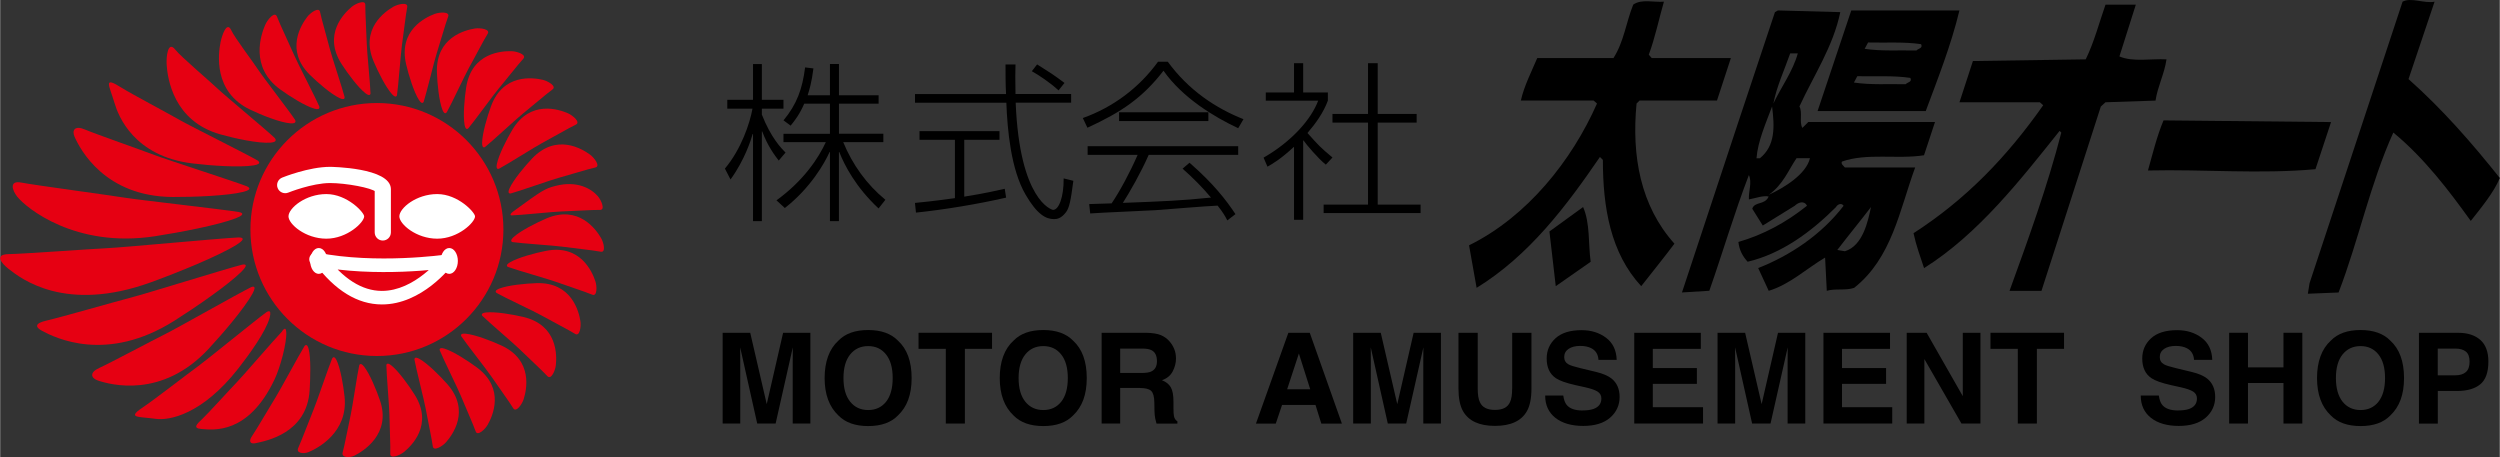 <?xml version="1.0" encoding="UTF-8"?><svg id="_レイヤー_2" xmlns="http://www.w3.org/2000/svg" width="199.25mm" height="36.43mm" viewBox="0 0 564.79 103.28"><rect x="0" y="0" width="564.79" height="103.28" fill="#333333" stroke="none"/><defs><style>.cls-1{fill:#fff;}.cls-2{fill:#e60012;}</style></defs><g id="_レイヤー_1-2"><path d="M544.16,17.87c7.7,6.85,14.26,14.36,20.63,22.35-1.33,3.23-4.09,6.56-6.56,9.7-4.85-6.75-10.46-14.17-17.5-19.97-5.24,11.6-7.8,24.25-12.37,36.14l-6.94.28.38-2.38L542.82.38c1.9-1.05,4.95.47,7.23,0l-5.89,17.5Z"/><path d="M375.92.38c-1.05,3.61-2,8.18-3.42,11.98l.67.76h17.88l-3.14,9.6h-17.5l-.67.67c-1.14,11.79.86,23.11,8.56,31.67-2.29,3.04-5.04,6.47-7.51,9.6-6.94-7.51-8.66-17.78-8.66-28.53l-.67-.66c-7.61,11.12-15.98,22.25-27.86,29.57l-1.71-9.61c13.12-6.47,23.2-19.11,28.91-32.04l-.76-.67h-16.45c.76-3.33,2.38-6.47,3.71-9.6h17.22c2.38-3.71,2.85-8.08,4.47-12.08,1.9-1.33,4.57-.47,6.94-.66Z"/><path d="M478.82,12.74c3.05,1.33,7.13.48,10.66.67-.48,3.33-2,6.09-2.48,9.32l-11.31.38-1.05.96-13.41,41.65h-7.22c4.28-11.79,8.56-23.59,11.7-35.76l-.39-.38c-8.74,10.94-18.35,23.3-30.62,31-.85-2.57-1.8-5.14-2.38-7.89,11.79-7.61,21.02-17.12,29.3-28.91l-.76-.67h-18.16l3.04-9.32,25.49-.38c1.9-3.9,3.04-8.27,4.47-12.36h6.85l-3.71,11.7Z"/><path d="M442.69,2.37c-1.9,7.89-4.85,15.31-7.61,22.73h-24.44l7.61-22.73h24.45ZM422.05,9.6l-.77,1.43c3.71.57,7.9.29,11.7.38.38-.47,1.52-.47,1.05-1.43-3.8-.57-7.99-.28-11.98-.38ZM419.61,17.23l-.76,1.42c3.71.57,7.9.29,11.7.38.38-.47,1.53-.47,1.05-1.43-3.8-.57-7.99-.29-11.98-.38Z"/><path d="M523.14,38.23c-12.65,1.14-24.92,0-37.85.29,1.05-3.71,2-7.71,3.52-11.32l37.85.38-3.52,10.65Z"/><path d="M359.37,59.15l-7.89,5.51-1.43-12.36,7.61-5.52c1.62,3.71,1.14,8.28,1.71,12.36Z"/><path d="M415.77,2.75c-1.62,7.8-5.99,14.26-9.23,21.3.76,1.42-.1,3.52.67,4.85l1.33-1.33h28.63l-2.48,7.51c-5.99.95-12.93-.57-18.55,1.43-.28.57.38.95.67,1.33h15.88c-3.52,9.6-5.23,20.44-13.79,27.2-1.9.67-4.28.09-6.18.67l-.38-7.51c-4.19,2.48-7.99,6.08-12.74,7.51l-2.38-5.14c7.23-2.85,14.27-7.51,19.3-14.07-.47-.76-1.43-.29-1.71.28-5.7,5.71-12.36,10.56-19.97,12.36-1.14-1.23-1.9-2.66-2.09-4.47,5.61-1.62,10.75-4.38,15.5-8.18-.67-1.33-2.09-.67-2.76,0l-7.23,4.47-2.38-3.8c.57-1.71,2.85-.76,3.71-2.76-1.24-.28-2.95.38-4.47.66-.1-1.9.76-3.8,0-5.51-3.33,8.66-5.9,17.5-8.94,26.15l-6.18.38,12.74-38.52,8.27-24.82.67-.38,14.08.38ZM404.45,12.07c-1.33,3.81-3.04,7.42-3.8,11.32,1.81-3.81,4.38-7.23,5.52-11.32h-1.71ZM400.36,24.06c-1.43,3.8-3.23,7.89-3.52,11.7h.76c3.52-2.85,3.33-7.13,2.76-11.7ZM405.88,35.75c-1.81,2.66-3.04,5.99-6.28,8.27,3.52-1.61,8.46-4.66,9.32-8.27h-3.04ZM422.71,46.78c-2.48,3.23-5.14,6.47-7.61,9.7l1.71.29c4.09-1.23,5.23-6.85,5.9-9.99Z"/><path class="cls-2" d="M85.12,80.44c15.78,0,28.58-12.8,28.58-28.58s-12.8-28.58-28.58-28.58-28.58,12.8-28.58,28.58,12.8,28.58,28.58,28.58Z"/><path class="cls-2" d="M87.26,82.57c0,1.75.69,9.74.69,11.27s.27,7.37.19,8.67c-.08,1.3,2.17.37,3.09-.38,1.68-1.38,6.68-6.12,2.44-12.91-1.31-2.09-3.62-5.32-5.27-6.64-1.16-.93-1.15,0-1.15,0Z"/><path class="cls-2" d="M81.12,82.59c-.4,1.71-1.57,9.64-1.92,11.13-.35,1.49-1.43,7.23-1.81,8.48-.37,1.25,1.55,1.29,2.61.77,1.95-.96,8.39-4.85,5.83-12.44-.79-2.34-2.3-6.01-3.6-7.68-.91-1.17-1.11-.27-1.11-.27Z"/><path class="cls-2" d="M74.99,81.04c-.74,1.75-3.5,9.91-4.15,11.43-.64,1.52-2.87,7.42-3.48,8.69-.61,1.27,1.2,1.45,2.32.99,2.05-.85,8.97-4.45,8.13-12.52-.26-2.48-.92-6.41-1.81-8.24-.62-1.28-1-.35-1-.35Z"/><path class="cls-2" d="M68.73,78.25c-1.1,1.75-5.55,10.02-6.51,11.54-.96,1.51-4.41,7.45-5.29,8.7-.88,1.25-.43,1.92.81,1.64,2.27-.5,11.61-2.17,12.18-12,.16-2.75.32-7.14-.23-9.3-.39-1.51-.96-.59-.96-.59Z"/><path class="cls-2" d="M63.65,74.93c-1.6,1.64-8.86,10.09-10.25,11.51-1.39,1.42-6.49,7.06-7.73,8.21-1.24,1.15-2.26,2.12-.2,2.28,2.58.19,10.54,1.37,16.5-11.15,1.31-2.75,2.79-8.24,2.67-10.69-.08-1.72-.99-.16-.99-.16Z"/><path class="cls-2" d="M93.61,81.29c.29,1.73,2.27,9.5,2.52,11,.25,1.51,1.47,7.23,1.61,8.52.14,1.29,2.21.01,2.99-.88,1.43-1.63,5.59-7.12.3-13.13-1.63-1.85-4.44-4.66-6.29-5.7-1.29-.73-1.13.19-1.13.19Z"/><path class="cls-2" d="M99.33,79.19c.64,1.63,4.19,8.82,4.75,10.24.56,1.43,2.94,6.77,3.34,8.01.4,1.24,2.16-.45,2.74-1.48,1.07-1.9,3.99-8.14-2.43-12.91-1.98-1.47-5.31-3.64-7.33-4.27-1.42-.44-1.07.42-1.07.42Z"/><path class="cls-2" d="M104.22,76.03c.96,1.47,5.92,7.76,6.76,9.04.84,1.28,4.27,6.01,4.92,7.14.65,1.13,2.02-.88,2.38-2.02.65-2.07,2.22-8.78-5.05-12.13-2.24-1.03-5.94-2.46-8.06-2.66-1.48-.14-.96.63-.96.63Z"/><path class="cls-2" d="M108.98,71.4c1.24,1.25,7.34,6.45,8.41,7.53,1.08,1.09,5.37,5.06,6.23,6.04.86.98,1.81-1.27,1.93-2.45.23-2.16.45-9.05-7.34-10.9-2.4-.57-6.31-1.24-8.42-1.02-1.48.16-.82.81-.82.81Z"/><path class="cls-2" d="M112.18,66.21c1.52.88,8.77,4.28,10.1,5.05,1.32.76,6.51,3.46,7.6,4.17,1.09.72,1.41-1.69,1.22-2.87-.35-2.14-1.95-8.85-9.95-8.58-2.47.08-6.42.46-8.39,1.23-1.38.54-.57.99-.57.99Z"/><path class="cls-2" d="M114.78,60.33c1.64.62,9.35,2.81,10.78,3.35,1.43.54,6.99,2.36,8.18,2.89,1.19.53,1.12-1.9.74-3.03-.69-2.06-3.36-8.42-11.21-6.85-2.42.48-6.26,1.5-8.08,2.58-1.28.75-.41,1.07-.41,1.07Z"/><path class="cls-2" d="M115.82,54.71c1.74.27,9.73.8,11.24,1.03,1.51.23,7.33.85,8.6,1.13,1.27.27.7-2.09.09-3.11-1.1-1.87-5.03-7.54-12.39-4.38-2.27.98-5.81,2.77-7.37,4.2-1.09,1-.17,1.13-.17,1.13Z"/><path class="cls-2" d="M115.57,48.67c1.75-.03,9.73-.87,11.25-.89,1.53-.03,7.37-.4,8.67-.35,1.3.06.33-2.18-.44-3.08-1.41-1.66-4.63-3.63-9.6-2.34-2.39.62-2.98.99-9.47,5.73-1.2.87-.41.93-.41.93Z"/><path class="cls-2" d="M115.36,43.71c1.7-.44,9.25-3.11,10.73-3.5,1.48-.38,7.07-2.11,8.35-2.36,1.28-.25-.19-2.2-1.15-2.9-1.75-1.28-7.6-4.93-13.11.87-1.7,1.79-4.24,4.84-5.11,6.77-.61,1.35.29,1.11.29,1.11Z"/><path class="cls-2" d="M112.75,38.1c1.56-.81,8.34-5.08,9.69-5.78,1.36-.7,6.43-3.62,7.61-4.15,1.19-.52-.67-2.1-1.76-2.57-1.99-.86-8.5-3.13-12.59,3.75-1.26,2.12-3.07,5.66-3.48,7.73-.29,1.46.53,1.02.53,1.02Z"/><path class="cls-2" d="M109.59,33.18c1.39-1.08,7.26-6.53,8.46-7.47,1.21-.94,5.65-4.74,6.72-5.48,1.07-.74-1.04-1.94-2.2-2.2-2.12-.48-8.93-1.51-11.68,6.01-.85,2.32-1.97,6.12-2,8.24-.02,1.48.7.91.7.91Z"/><path class="cls-2" d="M105.8,28.96c1.15-1.33,5.85-7.82,6.85-8.97,1-1.15,4.62-5.75,5.52-6.69.91-.93-1.4-1.7-2.59-1.73-2.17-.06-9.06.26-10.29,8.17-.38,2.44-.74,6.39-.36,8.48.27,1.46.87.75.87.75Z"/><path class="cls-2" d="M100.91,25.36c.88-1.52,4.28-8.77,5.04-10.1.77-1.32,3.46-6.51,4.18-7.6.72-1.08-1.7-1.41-2.87-1.22-2.14.35-8.85,1.95-8.58,9.95.08,2.47.47,6.42,1.23,8.39.54,1.38.99.57.99.57Z"/><path class="cls-2" d="M95.7,22.95c.56-1.66,2.44-9.45,2.93-10.9.49-1.45,2.09-7.07,2.58-8.28.48-1.2-1.94-1.04-3.05-.62-2.03.77-8.28,3.68-6.42,11.46.57,2.4,1.73,6.2,2.88,7.98.8,1.25,1.09.36,1.09.36Z"/><path class="cls-2" d="M89.66,21.46c.28-1.73.87-9.72,1.11-11.23.24-1.51.91-7.32,1.19-8.59.28-1.27-2.09-.71-3.12-.12-1.88,1.09-7.57,4.98-4.46,12.36.96,2.27,2.72,5.83,4.15,7.4,1,1.1,1.13.18,1.13.18Z"/><path class="cls-2" d="M83.67,21.06c-.03-1.76-.83-9.73-.85-11.26-.02-1.53-.37-7.37-.32-8.67.06-1.3-2.18-.34-3.09.43-1.66,1.4-6.59,6.21-2.25,12.94,1.34,2.07,3.69,5.27,5.37,6.57,1.17.91,1.15-.01,1.15-.01Z"/><path class="cls-2" d="M77.81,21.9c-.41-1.71-2.95-9.3-3.31-10.79-.36-1.49-1.99-7.1-2.22-8.38-.23-1.28-2.2.15-2.92,1.1-1.31,1.73-5.06,7.51.65,13.12,1.76,1.73,4.76,4.32,6.68,5.22,1.34.63,1.11-.27,1.11-.27Z"/><path class="cls-2" d="M72.08,24c-.77-1.82-4.89-9.75-5.56-11.33-.67-1.58-3.47-7.5-3.97-8.88-.5-1.38-2.17.65-2.69,1.87-.95,2.22-3.49,9.52,3.39,14.53,2.12,1.54,5.66,3.79,7.77,4.37,1.47.41,1.06-.54,1.06-.54Z"/><path class="cls-2" d="M66.6,27.03c-1.2-1.83-7.25-9.65-8.29-11.25-1.04-1.6-5.42-7.41-6.08-8.9-1.03-2.3-2.15,1.2-2.44,2.65-.53,2.65-1.65,11.24,6.68,15.24,2.57,1.23,6.78,2.92,9.13,3.1,1.64.12,1-.83,1-.83Z"/><path class="cls-2" d="M61.98,31.13c-1.91-1.83-11.14-9.47-12.8-11.05-1.66-1.59-8.38-7.29-9.59-8.83-1.75-2.24-2.09,1.7-1.98,3.36.2,3.04,1.49,12.77,12.17,15.76,3.29.93,8.59,2.07,11.31,1.86,1.91-.15.89-1.1.89-1.1Z"/><path class="cls-2" d="M58.09,36.22c-2.64-1.52-15.13-7.73-17.43-9.05-2.29-1.32-11.27-6.1-13.16-7.3-4.37-2.76-2.89-.71-1.66,3.44.85,2.88,4.37,12.01,17.63,13.62,4.09.5,10.61.96,13.79.44,2.23-.36.83-1.15.83-1.15Z"/><path class="cls-2" d="M60.17,70.53c-2.47,1.78-13.26,10.62-15.4,12.18-2.15,1.55-10.19,7.77-12.06,9-4.32,2.85-1.84,2.34,2.45,2.93,2.98.4,10.41-.88,18.64-11.38,2.54-3.25,6.25-8.38,7.09-11.5.58-2.18-.71-1.23-.71-1.23Z"/><path class="cls-2" d="M55.75,42.1c-3.17-1.22-18.07-5.99-20.83-7.05-2.76-1.05-13.49-4.81-15.78-5.79-2.29-.98-3,.16-2.32,1.68,1.24,2.78,6.8,13.49,22.19,13.57,4.74.02,12.27-.26,15.89-1.15,2.53-.62.85-1.25.85-1.25Z"/><path class="cls-2" d="M56.65,64.91c-3.04,1.5-16.65,9.23-19.3,10.54-2.64,1.31-12.68,6.66-14.95,7.68-2.27,1.01-1.92,2.31-.34,2.84,2.88.98,14.53,4.14,25.01-7.13,3.23-3.47,8.12-9.2,9.92-12.46,1.25-2.28-.34-1.47-.34-1.47Z"/><path class="cls-2" d="M53.95,47.91c-3.95-.64-22.35-2.69-25.79-3.24-3.44-.56-20.48-2.85-23.35-3.41-2.87-.57-2.08,1.77-.97,3.17,2.03,2.56,13.15,11.7,31.11,8.95,5.53-.85,14.26-2.51,18.28-4.06,2.81-1.09.72-1.4.72-1.4Z"/><path class="cls-2" d="M54.6,59.82c-3.88,1-21.55,6.51-24.92,7.38-3.37.87-16.29,4.58-19.15,5.22-2.86.64-2.61,1.52-1.03,2.36,2.89,1.53,14.55,7.39,29.89-2.33,4.73-2.99,12.05-8.02,15.11-11.05,2.14-2.13.1-1.58.1-1.58Z"/><path class="cls-2" d="M53.84,53.65c-4.55.22-25.47,2.21-29.42,2.41-3.95.19-19.18,1.31-22.5,1.36-3.33.05-1.63,2.07-.06,3.31,2.87,2.26,12.88,10.05,32.18,3.06,5.95-2.16,15.24-5.91,19.34-8.47,2.87-1.8.47-1.66.47-1.66Z"/><path class="cls-1" d="M71.98,61.88c1.07,0,1.94-1.31,1.94-2.92s-.87-2.92-1.94-2.92-1.94,1.31-1.94,2.92.87,2.92,1.94,2.92Z"/><path class="cls-1" d="M101.47,61.88c1.07,0,1.94-1.31,1.94-2.92s-.87-2.92-1.94-2.92-1.95,1.31-1.95,2.92.87,2.92,1.95,2.92Z"/><path class="cls-1" d="M88.28,52.52v-9.83c-.12-4.85-13.61-4.99-13.75-4.99-4.78,0-10.58,2.33-10.82,2.43h0c-.94.38-1.39,1.45-1.01,2.38.38.94,1.45,1.39,2.39,1.01h0c.05-.02,5.38-2.16,9.45-2.16,3.64,0,9.41,1.1,10.29,1.96-.05-.05-.2-.27-.21-.59,0-.05,0,9.78,0,9.78h0c0,1.02.82,1.84,1.83,1.84s1.83-.82,1.83-1.84h0Z"/><path class="cls-1" d="M73.69,53.93c-4.72,0-8.55-3.29-8.55-5.04,0-1.86,3.83-5.04,8.55-5.04s8.55,4.15,8.55,5.04c0,1.35-3.83,5.04-8.55,5.04Z"/><path class="cls-1" d="M98.74,53.93c-4.72,0-8.55-3.29-8.55-5.04,0-1.86,3.83-5.04,8.55-5.04s8.55,4.15,8.55,5.04c0,1.35-3.83,5.04-8.55,5.04Z"/><path class="cls-1" d="M71.06,59.5c4.59,6.15,9.69,9.28,15.17,9.29,9.04.03,15.57-8.46,15.84-8.82l-.61-1-.83-1.44c-.16.02-15.65,2.22-28.97-.45h0c-.83-.16-1.63.37-1.8,1.2-.16.83.37,1.63,1.2,1.8h0c13.85,2.77,29.35.57,30,.47l-1.44-2.43c-.06.07-5.9,7.64-13.41,7.61-4.46-.02-8.74-2.73-12.72-8.06h0c-.5-.68-1.46-.82-2.14-.31-.68.5-.82,1.46-.31,2.14h0Z"/><path d="M167.23,95.7h-3.99v-20.51h6.23l3.73,16.13,3.7-16.13h6.16v20.51h-3.99v-13.87c0-.4,0-.96.01-1.68,0-.72.01-1.27.01-1.66l-3.88,17.21h-4.16l-3.85-17.21c0,.39,0,.94.01,1.66,0,.72.01,1.28.01,1.68v13.87Z"/><path d="M196.12,96.27c-2.93,0-5.17-.8-6.72-2.39-2.08-1.96-3.12-4.78-3.12-8.46s1.04-6.58,3.12-8.46c1.55-1.6,3.79-2.39,6.72-2.39s5.17.8,6.72,2.39c2.07,1.88,3.1,4.7,3.1,8.46s-1.03,6.51-3.1,8.46c-1.55,1.6-3.79,2.39-6.72,2.39ZM200.17,90.77c.99-1.25,1.49-3.04,1.49-5.35s-.5-4.08-1.5-5.33c-1-1.26-2.34-1.89-4.04-1.89s-3.05.63-4.06,1.88c-1.01,1.25-1.52,3.03-1.52,5.34s.5,4.09,1.52,5.35c1.01,1.25,2.36,1.88,4.06,1.88s3.05-.63,4.05-1.88Z"/><path d="M224.11,75.19v3.63h-6.14v16.88h-4.31v-16.88h-6.16v-3.63h16.61Z"/><path d="M235.69,96.27c-2.93,0-5.17-.8-6.72-2.39-2.08-1.96-3.12-4.78-3.12-8.46s1.04-6.58,3.12-8.46c1.55-1.6,3.79-2.39,6.72-2.39s5.17.8,6.72,2.39c2.07,1.88,3.1,4.7,3.1,8.46s-1.03,6.51-3.1,8.46c-1.55,1.6-3.79,2.39-6.72,2.39ZM239.74,90.77c.99-1.25,1.49-3.04,1.49-5.35s-.5-4.08-1.5-5.33c-1-1.26-2.34-1.89-4.04-1.89s-3.05.63-4.06,1.88c-1.01,1.25-1.52,3.03-1.52,5.34s.5,4.09,1.52,5.35c1.01,1.25,2.36,1.88,4.06,1.88s3.05-.63,4.05-1.88Z"/><path d="M257.49,87.66h-4.43v8.04h-4.19v-20.51h10.06c1.44.03,2.54.21,3.32.53.77.33,1.43.8,1.97,1.43.45.52.8,1.09,1.06,1.73.26.63.39,1.35.39,2.15,0,.98-.25,1.94-.74,2.88s-1.3,1.61-2.43,2c.95.38,1.61.92,2.01,1.62s.59,1.77.59,3.21v1.38c0,.94.04,1.57.11,1.91.11.53.37.92.78,1.17v.52h-4.72c-.13-.45-.22-.82-.28-1.1-.11-.57-.17-1.16-.18-1.77l-.03-1.91c-.02-1.31-.26-2.18-.72-2.62-.46-.44-1.32-.65-2.58-.65ZM260.09,83.93c.85-.39,1.28-1.16,1.28-2.31,0-1.25-.41-2.08-1.24-2.5-.46-.24-1.16-.36-2.09-.36h-4.98v5.51h4.86c.96,0,1.69-.11,2.17-.33Z"/><path d="M297.2,91.49h-7.56l-1.42,4.22h-4.48l7.32-20.51h4.84l7.26,20.51h-4.65l-1.32-4.22ZM296,87.95l-2.56-8.07-2.65,8.07h5.2Z"/><path d="M309.7,95.7h-3.99v-20.51h6.23l3.73,16.13,3.7-16.13h6.17v20.51h-3.99v-13.87c0-.4,0-.96.01-1.68,0-.72.01-1.27.01-1.66l-3.88,17.21h-4.16l-3.85-17.21c0,.39,0,.94.01,1.66,0,.72.01,1.28.01,1.68v13.87Z"/><path d="M341.64,87.8v-12.61h4.35v12.61c0,2.18-.34,3.88-1.02,5.09-1.26,2.23-3.67,3.34-7.22,3.34s-5.96-1.11-7.23-3.34c-.68-1.21-1.02-2.91-1.02-5.09v-12.61h4.35v12.61c0,1.41.17,2.44.5,3.09.52,1.15,1.65,1.73,3.4,1.73s2.86-.58,3.38-1.73c.33-.65.5-1.68.5-3.09Z"/><path d="M357.53,92.74c1.01,0,1.83-.11,2.46-.33,1.2-.43,1.8-1.22,1.8-2.38,0-.68-.3-1.2-.89-1.57-.59-.36-1.53-.68-2.8-.96l-2.17-.48c-2.13-.48-3.61-1.01-4.43-1.57-1.38-.94-2.07-2.42-2.07-4.44,0-1.84.67-3.36,2-4.58,1.34-1.22,3.3-1.83,5.89-1.83,2.16,0,4,.57,5.53,1.72,1.53,1.15,2.33,2.81,2.4,4.99h-4.12c-.07-1.23-.61-2.11-1.62-2.63-.67-.34-1.5-.52-2.49-.52-1.1,0-1.98.22-2.64.67s-.99,1.07-.99,1.86c0,.73.33,1.28.97,1.64.42.24,1.31.52,2.67.85l3.53.85c1.55.37,2.72.87,3.51,1.49,1.22.97,1.84,2.36,1.84,4.19s-.72,3.43-2.15,4.67c-1.43,1.24-3.46,1.86-6.07,1.86s-4.77-.61-6.3-1.83c-1.53-1.22-2.3-2.89-2.3-5.03h4.09c.13.94.39,1.64.76,2.1.7.85,1.89,1.27,3.58,1.27Z"/><path d="M383.37,86.74h-9.96v5.27h11.35v3.69h-15.54v-20.51h15.04v3.63h-10.85v4.35h9.96v3.56Z"/><path d="M392.03,95.7h-3.99v-20.51h6.23l3.73,16.13,3.7-16.13h6.16v20.51h-3.99v-13.87c0-.4,0-.96.01-1.68.01-.72.01-1.27.01-1.66l-3.88,17.21h-4.16l-3.85-17.21c0,.39,0,.94.01,1.66.01.72.01,1.28.01,1.68v13.87Z"/><path d="M426.12,86.74h-9.96v5.27h11.35v3.69h-15.54v-20.51h15.04v3.63h-10.85v4.35h9.96v3.56Z"/><path d="M447.43,95.7h-4.28l-8.38-14.57v14.57h-3.99v-20.51h4.5l8.17,14.32v-14.32h3.99v20.51Z"/><path d="M466.33,75.19v3.63h-6.14v16.88h-4.31v-16.88h-6.17v-3.63h16.62Z"/><path d="M492.11,92.74c1.01,0,1.83-.11,2.46-.33,1.2-.43,1.79-1.22,1.79-2.38,0-.68-.3-1.2-.89-1.57-.59-.36-1.53-.68-2.8-.96l-2.17-.48c-2.14-.48-3.61-1.01-4.43-1.57-1.38-.94-2.07-2.42-2.07-4.44,0-1.84.67-3.36,2-4.58,1.34-1.22,3.3-1.83,5.89-1.83,2.16,0,4,.57,5.53,1.72,1.53,1.15,2.33,2.81,2.4,4.99h-4.12c-.07-1.23-.62-2.11-1.62-2.63-.67-.34-1.5-.52-2.49-.52-1.1,0-1.98.22-2.64.67s-.99,1.07-.99,1.86c0,.73.32,1.28.97,1.64.42.24,1.31.52,2.67.85l3.53.85c1.55.37,2.72.87,3.51,1.49,1.22.97,1.84,2.36,1.84,4.19s-.72,3.43-2.15,4.67c-1.43,1.24-3.46,1.86-6.07,1.86s-4.77-.61-6.3-1.83c-1.53-1.22-2.3-2.89-2.3-5.03h4.09c.13.94.38,1.64.76,2.1.7.85,1.89,1.27,3.58,1.27Z"/><path d="M515.91,95.7v-9.16h-8.02v9.16h-4.25v-20.51h4.25v7.82h8.02v-7.82h4.26v20.51h-4.26Z"/><path d="M533.33,96.27c-2.93,0-5.17-.8-6.72-2.39-2.08-1.96-3.12-4.78-3.12-8.46s1.04-6.58,3.12-8.46c1.55-1.6,3.79-2.39,6.72-2.39s5.17.8,6.72,2.39c2.07,1.88,3.1,4.7,3.1,8.46s-1.04,6.51-3.1,8.46c-1.55,1.6-3.79,2.39-6.72,2.39ZM537.37,90.77c.99-1.25,1.49-3.04,1.49-5.35s-.5-4.08-1.49-5.33c-1-1.26-2.35-1.89-4.04-1.89s-3.05.63-4.06,1.88c-1.01,1.25-1.51,3.03-1.51,5.34s.51,4.09,1.51,5.35c1.01,1.25,2.37,1.88,4.06,1.88s3.05-.63,4.05-1.88Z"/><path d="M555.13,88.33h-4.35v7.38h-4.26v-20.51h8.93c2.06,0,3.7.53,4.92,1.59s1.84,2.7,1.84,4.91c0,2.42-.61,4.13-1.84,5.14-1.22,1-2.97,1.5-5.25,1.5ZM557.13,84.06c.56-.49.83-1.27.83-2.34s-.28-1.83-.84-2.28c-.56-.45-1.35-.68-2.36-.68h-3.99v6.04h3.99c1.01,0,1.8-.24,2.37-.74Z"/><path d="M189.52,49.96h-2.04v-15.61h-.08c-1.15,2.58-4.38,8.19-10.11,12.65l-1.89-1.73c6.19-4.5,9.5-9.57,11.15-13.15h-9.57v-1.89h10.5v-6.8h-5.81c-1.04,2.42-2.19,3.88-3.07,4.96l-1.61-1.2c3.04-3.65,4.27-7.15,4.88-11.96l1.88.23c-.38,3.11-.92,4.88-1.31,6.07h5.04v-7.07h2.04v7.07h8.96v1.89h-8.96v6.8h10.03v1.89h-9.07c2.08,5.07,5.3,9.57,9.53,13.03l-1.54,1.96c-5.15-4.8-7.69-9.73-8.88-12.76h-.08v15.61ZM175.91,36.28c-.88-1.15-2.46-3.19-3.73-6.58h-.08v20.26h-2v-19.68h-.08c-.35,1.27-1.81,5.88-5,10.27l-1.27-2.46c3.69-4.38,5.65-10.27,6.23-13.54h-5.69v-2h5.81v-8.07h2v8.07h4.88v2h-4.88v1.35c2.04,5.19,4.38,7.61,5.35,8.57l-1.54,1.81Z"/><path d="M227.3,44.65c-6.34,1.46-14.03,2.73-20.38,3.39l-.23-2.19c1.65-.16,4.07-.39,9.03-1.08v-13.18h-8v-1.96h18.07v1.96h-7.96v12.84c4.88-.77,7.57-1.43,9.15-1.77l.31,2ZM229.41,14.55c-.04,1.57-.08,3.34,0,6.69h12.57v1.96h-12.53c.88,22.03,8.11,24.22,8.46,24.22,1.27,0,2.42-2.84,2.38-7.11l2.19.54c-.58,4.5-.92,6.11-1.65,7.08-1.08,1.42-2,1.58-2.73,1.58-1.81,0-3.81-1.04-6.42-5.54-3.31-5.69-4.11-14.61-4.34-20.76h-20.64v-1.96h20.57c-.12-2.23-.12-4.65-.12-6.69h2.27ZM239.14,20.43c-2-1.85-4.54-3.5-6.04-4.34l1.19-1.54c3.23,2.04,3.62,2.27,6.19,4.19l-1.35,1.69Z"/><path d="M268.73,36.77c5.42,4.73,8.23,8.38,10.38,11.61l-1.84,1.42c-.46-.88-.88-1.69-2.19-3.34-2.12.07-11.96.88-14.03,1.03-1.58.12-12.38.54-14.76.74l-.23-2.12c.23,0,3.38-.12,5.07-.16,1.88-2.77,4.15-7,5.88-10.96h-11.3v-1.96h34.02v1.96h-20.22c-1.77,4.04-4.34,8.5-5.84,10.85,9.23-.35,13.07-.5,19.91-1.2-1.96-2.34-4.11-4.5-6.42-6.53l1.58-1.35ZM263.81,13.94c4.8,6.57,11,10.57,17.11,12.99l-1.19,2.04c-5.34-2.5-12.53-6.8-16.88-12.99-4.73,6.11-9.46,9.34-17.19,12.88l-1.04-2.19c6.81-2.42,12.73-6.84,16.99-12.72h2.19ZM252.81,25.36h20.18v2h-20.18v-2Z"/><path d="M299.53,37.2c-1.65-1.27-4.54-4.69-5.04-5.46h-.08v17.92h-2.07v-16.5c-3.04,2.81-4.84,3.85-6,4.5l-.88-2.04c6.42-3.69,10.8-8.72,12.34-12.88h-11.84v-1.85h6.38v-6.61h2.07v6.61h5.58v1.85c-1,2.73-2.81,5.23-4.61,7.31,2.58,2.88,2.84,3.19,5.65,5.54l-1.5,1.61ZM311.25,14.28v11.46h8.8v1.96h-8.8v18.53h9.69v1.92h-21.91v-1.92h10.03v-18.53h-8.03v-1.96h8.03v-11.46h2.19Z"/></g></svg>